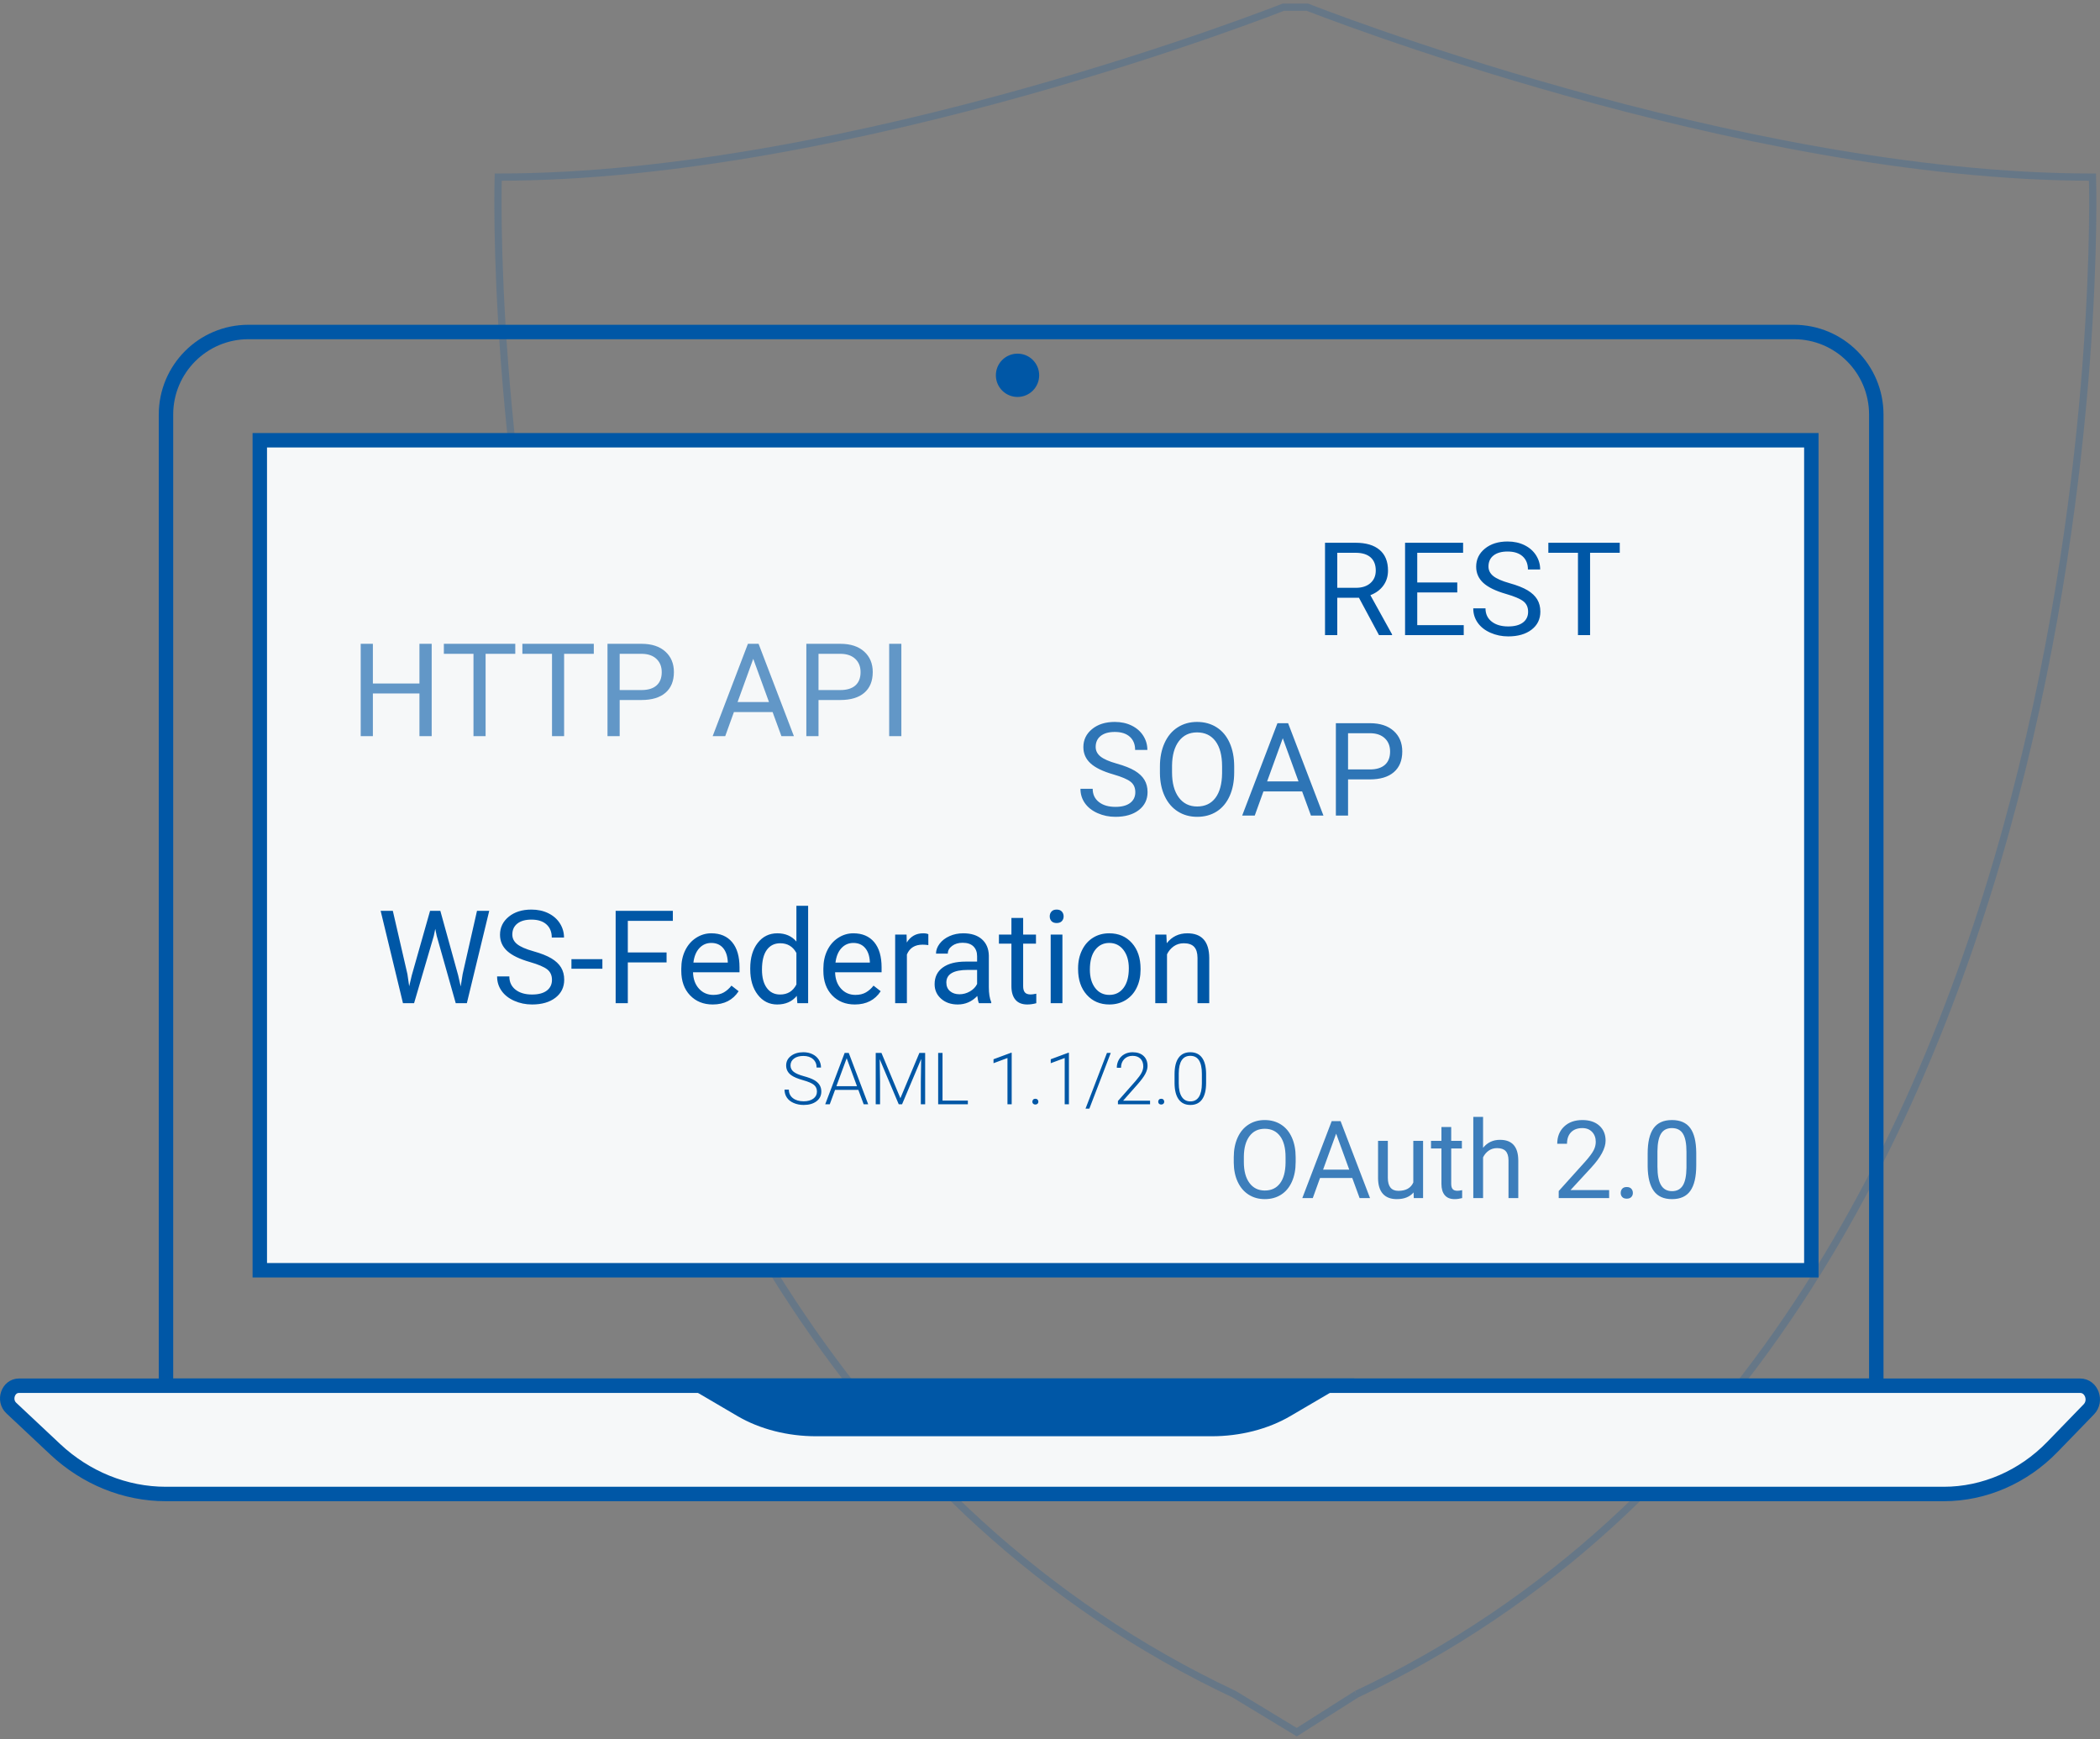<?xml version="1.0" encoding="UTF-8"?>
<svg width="291px" height="241px" viewBox="0 0 291 241" version="1.1" xmlns="http://www.w3.org/2000/svg" xmlns:xlink="http://www.w3.org/1999/xlink">
    <rect x="0" y="0" width="291" height="241" fill="#808080" stroke="none"/>
    <!-- Generator: sketchtool 50 (54983) - http://www.bohemiancoding.com/sketch -->
    <title>9EE6A3B7-4815-49B3-8795-4B68F1054B12</title>
    <desc>Created with sketchtool.</desc>
    <defs></defs>
    <g id="Page-1" stroke="none" stroke-width="1" fill="none" fill-rule="evenodd">
        <g id="CryptoPro-page1" transform="translate(-785, -2003)">
            <g id="2" transform="translate(0, 1779)">
                <g id="img-1-2" transform="translate(786, 225)">
                    <path d="M186.972,233.747 C294.069,183.289 288.961,23.543 288.961,23.543 C239.653,23.543 180.182,0 180.182,0 L176.818,0 C176.818,0 117.355,23.543 68.039,23.543 C68.039,23.543 62.94,183.289 170.028,233.747 L178.693,239 L186.972,233.747" id="Fill-15" stroke-opacity="0.2" stroke="#0057A6"></path>
                    <g id="Group-18" transform="translate(0, 45)">
                        <path d="M259,146 L22,146 L22,11.446 C22,5.118 27.118,0 33.421,0 L247.583,0 C253.89,0 259,5.118 259,11.446 L259,146" id="Fill-41" stroke="#0057A6" stroke-width="2"></path>
                        <polygon id="Fill-42" stroke="#0057A6" stroke-width="2" fill="#F6F8F9" points="35 130 250 130 250 15 35 15"></polygon>
                        <path d="M283.405,154.477 C279.352,158.656 273.939,161 268.359,161 L21.979,161 C16.36,161 10.903,158.789 6.657,154.81 L0.565,149.092 C-0.571,148.025 0.122,146 1.622,146 L287.256,146 C288.826,146 289.594,148.087 288.458,149.264 L283.405,154.477" id="Fill-43" stroke="#0057A6" stroke-width="2" fill="#F6F8F9"></path>
                        <path d="M143,5.998 C143,7.656 141.659,9 140.004,9 C138.341,9 137,7.656 137,5.998 C137,4.34 138.341,3 140.004,3 C141.659,3 143,4.34 143,5.998" id="Fill-44" fill="#0057A6"></path>
                        <path d="M96,146 L101.688,149.335 C104.618,151.058 108.302,152 112.084,152 L166.911,152 C170.698,152 174.378,151.058 177.316,149.335 L183,146 L96,146" id="Fill-45" stroke="#0057A6" stroke-width="2" fill="#0057A6"></path>
                    </g>
                    <path d="M153.272,106.296 C151.825,105.88 150.772,105.369 150.113,104.762 C149.454,104.156 149.124,103.407 149.124,102.517 C149.124,101.509 149.527,100.675 150.333,100.016 C151.138,99.357 152.186,99.027 153.475,99.027 C154.354,99.027 155.137,99.197 155.826,99.537 C156.514,99.877 157.047,100.346 157.425,100.943 C157.803,101.541 157.992,102.194 157.992,102.903 L156.296,102.903 C156.296,102.13 156.05,101.522 155.558,101.08 C155.065,100.637 154.371,100.416 153.475,100.416 C152.643,100.416 151.994,100.599 151.528,100.965 C151.062,101.332 150.829,101.84 150.829,102.49 C150.829,103.012 151.05,103.453 151.493,103.813 C151.935,104.173 152.688,104.503 153.751,104.802 C154.815,105.101 155.647,105.43 156.248,105.791 C156.848,106.151 157.293,106.571 157.583,107.052 C157.874,107.532 158.019,108.098 158.019,108.748 C158.019,109.785 157.614,110.616 156.806,111.24 C155.997,111.864 154.916,112.176 153.562,112.176 C152.684,112.176 151.863,112.007 151.102,111.67 C150.34,111.333 149.752,110.872 149.339,110.286 C148.926,109.7 148.72,109.035 148.72,108.291 L150.416,108.291 C150.416,109.064 150.702,109.675 151.273,110.124 C151.844,110.572 152.607,110.796 153.562,110.796 C154.453,110.796 155.136,110.614 155.61,110.251 C156.085,109.888 156.322,109.393 156.322,108.766 C156.322,108.139 156.103,107.654 155.663,107.311 C155.224,106.968 154.427,106.63 153.272,106.296 Z M170.024,106.015 C170.024,107.269 169.813,108.363 169.392,109.297 C168.97,110.232 168.372,110.945 167.599,111.438 C166.825,111.93 165.923,112.176 164.892,112.176 C163.884,112.176 162.99,111.928 162.211,111.433 C161.432,110.938 160.827,110.232 160.396,109.315 C159.965,108.398 159.744,107.336 159.732,106.129 L159.732,105.206 C159.732,103.976 159.946,102.889 160.374,101.945 C160.802,101.002 161.407,100.28 162.189,99.779 C162.971,99.278 163.866,99.027 164.874,99.027 C165.899,99.027 166.803,99.275 167.585,99.77 C168.368,100.265 168.97,100.983 169.392,101.923 C169.813,102.864 170.024,103.958 170.024,105.206 L170.024,106.015 Z M168.346,105.188 C168.346,103.671 168.041,102.506 167.432,101.695 C166.822,100.883 165.97,100.478 164.874,100.478 C163.808,100.478 162.968,100.883 162.356,101.695 C161.744,102.506 161.429,103.633 161.411,105.074 L161.411,106.015 C161.411,107.485 161.72,108.641 162.338,109.482 C162.957,110.323 163.808,110.743 164.892,110.743 C165.981,110.743 166.825,110.346 167.423,109.552 C168.021,108.758 168.328,107.62 168.346,106.138 L168.346,105.188 Z M179.438,108.66 L174.076,108.66 L172.872,112 L171.132,112 L176.019,99.203 L177.495,99.203 L182.391,112 L180.659,112 L179.438,108.66 Z M174.586,107.271 L178.937,107.271 L176.757,101.286 L174.586,107.271 Z M185.801,106.99 L185.801,112 L184.113,112 L184.113,99.203 L188.833,99.203 C190.233,99.203 191.331,99.561 192.125,100.275 C192.918,100.99 193.315,101.937 193.315,103.114 C193.315,104.356 192.927,105.313 192.151,105.984 C191.375,106.655 190.263,106.99 188.815,106.99 L185.801,106.99 Z M185.801,105.61 L188.833,105.61 C189.735,105.61 190.427,105.398 190.907,104.973 C191.388,104.548 191.628,103.935 191.628,103.132 C191.628,102.37 191.388,101.761 190.907,101.304 C190.427,100.847 189.768,100.609 188.93,100.592 L185.801,100.592 L185.801,105.61 Z" id="SOAP" fill="#0057A6" opacity="0.812"></path>
                    <path d="M187.312,81.823 L184.307,81.823 L184.307,87 L182.61,87 L182.61,74.203 L186.847,74.203 C188.288,74.203 189.397,74.531 190.173,75.188 C190.95,75.844 191.338,76.799 191.338,78.053 C191.338,78.85 191.123,79.544 190.692,80.136 C190.261,80.728 189.662,81.17 188.895,81.463 L191.9,86.895 L191.9,87 L190.09,87 L187.312,81.823 Z M184.307,80.443 L186.899,80.443 C187.737,80.443 188.404,80.227 188.899,79.793 C189.394,79.359 189.642,78.779 189.642,78.053 C189.642,77.262 189.406,76.655 188.934,76.233 C188.462,75.812 187.781,75.598 186.891,75.592 L184.307,75.592 L184.307,80.443 Z M200.936,81.085 L195.39,81.085 L195.39,85.62 L201.832,85.62 L201.832,87 L193.702,87 L193.702,74.203 L201.744,74.203 L201.744,75.592 L195.39,75.592 L195.39,79.705 L200.936,79.705 L200.936,81.085 Z M207.703,81.296 C206.256,80.88 205.203,80.369 204.543,79.762 C203.884,79.156 203.555,78.407 203.555,77.517 C203.555,76.509 203.958,75.675 204.763,75.016 C205.569,74.357 206.616,74.027 207.905,74.027 C208.784,74.027 209.568,74.197 210.256,74.537 C210.945,74.877 211.478,75.346 211.856,75.943 C212.234,76.541 212.423,77.194 212.423,77.903 L210.727,77.903 C210.727,77.13 210.48,76.522 209.988,76.08 C209.496,75.637 208.802,75.416 207.905,75.416 C207.073,75.416 206.424,75.599 205.958,75.965 C205.493,76.332 205.26,76.84 205.26,77.49 C205.26,78.012 205.481,78.453 205.923,78.813 C206.366,79.173 207.119,79.503 208.182,79.802 C209.246,80.101 210.078,80.43 210.678,80.791 C211.279,81.151 211.724,81.571 212.014,82.052 C212.304,82.532 212.449,83.098 212.449,83.748 C212.449,84.785 212.045,85.616 211.236,86.24 C210.428,86.864 209.347,87.176 207.993,87.176 C207.114,87.176 206.294,87.007 205.532,86.67 C204.771,86.333 204.183,85.872 203.77,85.286 C203.357,84.7 203.15,84.035 203.15,83.291 L204.847,83.291 C204.847,84.064 205.132,84.675 205.704,85.124 C206.275,85.572 207.038,85.796 207.993,85.796 C208.884,85.796 209.566,85.614 210.041,85.251 C210.516,84.888 210.753,84.393 210.753,83.766 C210.753,83.139 210.533,82.654 210.094,82.311 C209.654,81.968 208.857,81.63 207.703,81.296 Z M223.453,75.592 L219.34,75.592 L219.34,87 L217.661,87 L217.661,75.592 L213.557,75.592 L213.557,74.203 L223.453,74.203 L223.453,75.592 Z" id="REST" fill="#0057A6"></path>
                    <path d="M58.819,101 L57.123,101 L57.123,95.085 L50.671,95.085 L50.671,101 L48.984,101 L48.984,88.203 L50.671,88.203 L50.671,93.705 L57.123,93.705 L57.123,88.203 L58.819,88.203 L58.819,101 Z M70.403,89.592 L66.29,89.592 L66.29,101 L64.611,101 L64.611,89.592 L60.506,89.592 L60.506,88.203 L70.403,88.203 L70.403,89.592 Z M81.284,89.592 L77.17,89.592 L77.17,101 L75.492,101 L75.492,89.592 L71.387,89.592 L71.387,88.203 L81.284,88.203 L81.284,89.592 Z M84.87,95.99 L84.87,101 L83.182,101 L83.182,88.203 L87.902,88.203 C89.302,88.203 90.399,88.561 91.193,89.275 C91.987,89.99 92.384,90.937 92.384,92.114 C92.384,93.356 91.996,94.313 91.22,94.984 C90.443,95.655 89.332,95.99 87.884,95.99 L84.87,95.99 Z M84.87,94.61 L87.902,94.61 C88.804,94.61 89.496,94.398 89.976,93.973 C90.457,93.548 90.697,92.935 90.697,92.132 C90.697,91.37 90.457,90.761 89.976,90.304 C89.496,89.847 88.836,89.609 87.999,89.592 L84.87,89.592 L84.87,94.61 Z M106.06,97.66 L100.699,97.66 L99.495,101 L97.754,101 L102.641,88.203 L104.118,88.203 L109.013,101 L107.282,101 L106.06,97.66 Z M101.208,96.271 L105.559,96.271 L103.379,90.286 L101.208,96.271 Z M112.423,95.99 L112.423,101 L110.736,101 L110.736,88.203 L115.456,88.203 C116.856,88.203 117.953,88.561 118.747,89.275 C119.541,89.99 119.938,90.937 119.938,92.114 C119.938,93.356 119.55,94.313 118.773,94.984 C117.997,95.655 116.885,95.99 115.438,95.99 L112.423,95.99 Z M112.423,94.61 L115.456,94.61 C116.358,94.61 117.049,94.398 117.53,93.973 C118.01,93.548 118.25,92.935 118.25,92.132 C118.25,91.37 118.01,90.761 117.53,90.304 C117.049,89.847 116.39,89.609 115.552,89.592 L112.423,89.592 L112.423,94.61 Z M123.902,101 L122.214,101 L122.214,88.203 L123.902,88.203 L123.902,101 Z" id="HTTP-API" fill="#0057A6" opacity="0.6"></path>
                    <path d="M178.541,160.012 C178.541,161.057 178.365,161.969 178.013,162.748 C177.662,163.527 177.164,164.121 176.519,164.531 C175.875,164.941 175.123,165.146 174.263,165.146 C173.423,165.146 172.679,164.94 172.029,164.528 C171.38,164.115 170.876,163.527 170.517,162.762 C170.158,161.998 169.974,161.113 169.964,160.107 L169.964,159.338 C169.964,158.313 170.142,157.407 170.499,156.621 C170.855,155.835 171.359,155.233 172.011,154.816 C172.663,154.398 173.409,154.189 174.249,154.189 C175.103,154.189 175.856,154.396 176.508,154.808 C177.16,155.221 177.662,155.819 178.013,156.603 C178.365,157.386 178.541,158.298 178.541,159.338 L178.541,160.012 Z M177.142,159.324 C177.142,158.059 176.888,157.089 176.38,156.412 C175.872,155.736 175.162,155.398 174.249,155.398 C173.36,155.398 172.66,155.736 172.15,156.412 C171.64,157.089 171.377,158.027 171.363,159.229 L171.363,160.012 C171.363,161.238 171.62,162.201 172.135,162.902 C172.651,163.602 173.36,163.953 174.263,163.953 C175.171,163.953 175.875,163.622 176.373,162.96 C176.871,162.299 177.127,161.35 177.142,160.115 L177.142,159.324 Z M186.385,162.217 L181.917,162.217 L180.914,165 L179.463,165 L183.536,154.336 L184.766,154.336 L188.846,165 L187.403,165 L186.385,162.217 Z M182.342,161.06 L185.967,161.06 L184.151,156.072 L182.342,161.06 Z M194.881,164.216 C194.354,164.836 193.58,165.146 192.559,165.146 C191.714,165.146 191.071,164.901 190.629,164.41 C190.187,163.92 189.964,163.193 189.959,162.231 L189.959,157.075 L191.314,157.075 L191.314,162.195 C191.314,163.396 191.802,163.997 192.779,163.997 C193.814,163.997 194.502,163.611 194.844,162.839 L194.844,157.075 L196.199,157.075 L196.199,165 L194.91,165 L194.881,164.216 Z M200.096,155.156 L200.096,157.075 L201.575,157.075 L201.575,158.123 L200.096,158.123 L200.096,163.037 C200.096,163.354 200.162,163.593 200.293,163.751 C200.425,163.91 200.65,163.989 200.967,163.989 C201.124,163.989 201.338,163.96 201.612,163.901 L201.612,165 C201.255,165.098 200.909,165.146 200.572,165.146 C199.966,165.146 199.51,164.963 199.202,164.597 C198.895,164.231 198.741,163.711 198.741,163.037 L198.741,158.123 L197.298,158.123 L197.298,157.075 L198.741,157.075 L198.741,155.156 L200.096,155.156 Z M204.512,158.035 C205.113,157.297 205.894,156.929 206.856,156.929 C208.531,156.929 209.375,157.874 209.39,159.763 L209.39,165 L208.035,165 L208.035,159.756 C208.03,159.185 207.9,158.762 207.643,158.489 C207.387,158.215 206.988,158.079 206.446,158.079 C206.006,158.079 205.621,158.196 205.289,158.43 C204.957,158.665 204.698,158.972 204.512,159.353 L204.512,165 L203.157,165 L203.157,153.75 L204.512,153.75 L204.512,158.035 Z M221.98,165 L214.993,165 L214.993,164.026 L218.685,159.924 C219.231,159.304 219.609,158.8 219.816,158.412 C220.024,158.024 220.127,157.622 220.127,157.207 C220.127,156.65 219.959,156.194 219.622,155.837 C219.285,155.481 218.836,155.303 218.274,155.303 C217.601,155.303 217.077,155.494 216.703,155.878 C216.33,156.261 216.143,156.794 216.143,157.478 L214.788,157.478 C214.788,156.497 215.104,155.703 215.737,155.098 C216.369,154.492 217.215,154.189 218.274,154.189 C219.266,154.189 220.049,154.449 220.625,154.969 C221.202,155.49 221.49,156.182 221.49,157.046 C221.49,158.096 220.821,159.346 219.483,160.796 L216.626,163.894 L221.98,163.894 L221.98,165 Z M223.584,164.29 C223.584,164.055 223.654,163.86 223.793,163.704 C223.932,163.547 224.141,163.469 224.419,163.469 C224.698,163.469 224.909,163.547 225.053,163.704 C225.197,163.86 225.269,164.055 225.269,164.29 C225.269,164.514 225.197,164.702 225.053,164.854 C224.909,165.005 224.698,165.081 224.419,165.081 C224.141,165.081 223.932,165.005 223.793,164.854 C223.654,164.702 223.584,164.514 223.584,164.29 Z M234.051,160.452 C234.051,162.039 233.78,163.218 233.238,163.989 C232.696,164.761 231.849,165.146 230.696,165.146 C229.559,165.146 228.716,164.769 228.169,164.015 C227.623,163.26 227.339,162.134 227.32,160.635 L227.32,158.826 C227.32,157.258 227.591,156.094 228.133,155.332 C228.675,154.57 229.524,154.189 230.682,154.189 C231.829,154.189 232.674,154.557 233.216,155.292 C233.758,156.027 234.036,157.161 234.051,158.694 L234.051,160.452 Z M232.696,158.599 C232.696,157.451 232.535,156.615 232.212,156.09 C231.89,155.565 231.38,155.303 230.682,155.303 C229.988,155.303 229.483,155.564 229.166,156.086 C228.848,156.609 228.685,157.412 228.675,158.496 L228.675,160.664 C228.675,161.816 228.842,162.667 229.177,163.217 C229.511,163.766 230.018,164.041 230.696,164.041 C231.365,164.041 231.862,163.782 232.187,163.264 C232.511,162.747 232.681,161.931 232.696,160.818 L232.696,158.599 Z" id="OAuth-2.0" fill="#0057A6" opacity="0.753"></path>
                    <path d="M112.205,150.252 C112.205,149.858 112.067,149.546 111.79,149.317 C111.513,149.087 111.007,148.869 110.271,148.663 C109.536,148.456 108.999,148.23 108.66,147.986 C108.178,147.641 107.938,147.189 107.938,146.629 C107.938,146.085 108.161,145.643 108.609,145.303 C109.056,144.963 109.629,144.793 110.325,144.793 C110.797,144.793 111.22,144.884 111.592,145.066 C111.965,145.249 112.254,145.503 112.459,145.828 C112.664,146.154 112.767,146.517 112.767,146.917 L112.161,146.917 C112.161,146.432 111.995,146.042 111.663,145.748 C111.331,145.453 110.885,145.306 110.325,145.306 C109.782,145.306 109.349,145.427 109.026,145.669 C108.704,145.912 108.543,146.229 108.543,146.619 C108.543,146.98 108.688,147.275 108.978,147.503 C109.267,147.731 109.731,147.932 110.369,148.106 C111.007,148.28 111.491,148.461 111.819,148.648 C112.148,148.835 112.396,149.059 112.562,149.319 C112.728,149.58 112.811,149.887 112.811,150.242 C112.811,150.802 112.587,151.251 112.139,151.59 C111.692,151.928 111.102,152.098 110.369,152.098 C109.868,152.098 109.408,152.008 108.99,151.829 C108.571,151.65 108.254,151.399 108.038,151.077 C107.821,150.755 107.713,150.385 107.713,149.969 L108.313,149.969 C108.313,150.47 108.501,150.866 108.875,151.155 C109.249,151.445 109.747,151.59 110.369,151.59 C110.923,151.59 111.367,151.468 111.702,151.224 C112.037,150.979 112.205,150.656 112.205,150.252 Z M117.942,150.008 L114.715,150.008 L113.982,152 L113.353,152 L116.043,144.891 L116.614,144.891 L119.305,152 L118.68,152 L117.942,150.008 Z M114.9,149.495 L117.752,149.495 L116.326,145.623 L114.9,149.495 Z M121.146,144.891 L123.768,151.165 L126.399,144.891 L127.2,144.891 L127.2,152 L126.6,152 L126.6,148.904 L126.648,145.73 L124.002,152 L123.538,152 L120.901,145.755 L120.95,148.885 L120.95,152 L120.35,152 L120.35,144.891 L121.146,144.891 Z M129.607,151.492 L133.118,151.492 L133.118,152 L129.002,152 L129.002,144.891 L129.607,144.891 L129.607,151.492 Z M139.192,152 L138.606,152 L138.606,145.594 L136.673,146.312 L136.673,145.765 L139.095,144.866 L139.192,144.866 L139.192,152 Z M142.054,151.648 C142.054,151.535 142.09,151.438 142.164,151.358 C142.237,151.278 142.339,151.238 142.469,151.238 C142.599,151.238 142.701,151.278 142.776,151.358 C142.851,151.438 142.889,151.535 142.889,151.648 C142.889,151.762 142.851,151.856 142.776,151.929 C142.701,152.002 142.599,152.039 142.469,152.039 C142.339,152.039 142.237,152.002 142.164,151.929 C142.09,151.856 142.054,151.762 142.054,151.648 Z M147.122,152 L146.536,152 L146.536,145.594 L144.603,146.312 L144.603,145.765 L147.024,144.866 L147.122,144.866 L147.122,152 Z M149.954,152.61 L149.422,152.61 L152.391,144.891 L152.918,144.891 L149.954,152.61 Z M158.367,152 L153.914,152 L153.914,151.551 L156.351,148.787 C156.754,148.322 157.034,147.938 157.19,147.635 C157.347,147.332 157.425,147.037 157.425,146.751 C157.425,146.302 157.293,145.946 157.029,145.684 C156.766,145.422 156.403,145.291 155.94,145.291 C155.462,145.291 155.075,145.444 154.781,145.75 C154.486,146.056 154.339,146.453 154.339,146.941 L153.758,146.941 C153.758,146.541 153.848,146.176 154.029,145.848 C154.209,145.519 154.467,145.261 154.8,145.074 C155.134,144.887 155.514,144.793 155.94,144.793 C156.591,144.793 157.1,144.964 157.466,145.306 C157.833,145.647 158.016,146.113 158.016,146.702 C158.016,147.034 157.912,147.397 157.706,147.791 C157.499,148.185 157.135,148.676 156.614,149.266 L154.632,151.507 L158.367,151.507 L158.367,152 Z M159.495,151.648 C159.495,151.535 159.532,151.438 159.605,151.358 C159.678,151.278 159.78,151.238 159.91,151.238 C160.04,151.238 160.143,151.278 160.218,151.358 C160.293,151.438 160.33,151.535 160.33,151.648 C160.33,151.762 160.293,151.856 160.218,151.929 C160.143,152.002 160.04,152.039 159.91,152.039 C159.78,152.039 159.678,152.002 159.605,151.929 C159.532,151.856 159.495,151.762 159.495,151.648 Z M166.131,149.036 C166.131,150.039 165.947,150.8 165.579,151.319 C165.211,151.838 164.669,152.098 163.953,152.098 C163.25,152.098 162.711,151.843 162.337,151.333 C161.963,150.824 161.771,150.083 161.761,149.109 L161.761,147.835 C161.761,146.836 161.946,146.079 162.317,145.564 C162.688,145.05 163.23,144.793 163.943,144.793 C164.646,144.793 165.184,145.041 165.555,145.538 C165.926,146.034 166.118,146.766 166.131,147.732 L166.131,149.036 Z M165.545,147.762 C165.545,146.948 165.412,146.333 165.147,145.916 C164.882,145.499 164.48,145.291 163.943,145.291 C163.416,145.291 163.019,145.494 162.752,145.901 C162.485,146.308 162.348,146.909 162.342,147.703 L162.342,149.1 C162.342,149.91 162.479,150.53 162.754,150.96 C163.029,151.39 163.429,151.604 163.953,151.604 C164.474,151.604 164.869,151.395 165.137,150.975 C165.406,150.555 165.542,149.939 165.545,149.129 L165.545,147.762 Z" id="SAML-1.1/2.0" fill="#0057A6"></path>
                    <path d="M55.456,133.966 L55.702,135.653 L56.062,134.133 L58.594,125.203 L60.018,125.203 L62.487,134.133 L62.839,135.68 L63.111,133.957 L65.098,125.203 L66.794,125.203 L63.691,138 L62.153,138 L59.517,128.675 L59.314,127.699 L59.112,128.675 L56.379,138 L54.841,138 L51.747,125.203 L53.435,125.203 L55.456,133.966 Z M72.437,132.296 C70.989,131.88 69.936,131.369 69.277,130.762 C68.618,130.156 68.288,129.407 68.288,128.517 C68.288,127.509 68.691,126.675 69.497,126.016 C70.302,125.357 71.35,125.027 72.639,125.027 C73.518,125.027 74.301,125.197 74.99,125.537 C75.678,125.877 76.211,126.346 76.589,126.943 C76.967,127.541 77.156,128.194 77.156,128.903 L75.46,128.903 C75.46,128.13 75.214,127.522 74.722,127.08 C74.229,126.637 73.535,126.416 72.639,126.416 C71.807,126.416 71.158,126.599 70.692,126.965 C70.226,127.332 69.993,127.84 69.993,128.49 C69.993,129.012 70.214,129.453 70.657,129.813 C71.099,130.173 71.852,130.503 72.916,130.802 C73.979,131.101 74.811,131.43 75.412,131.791 C76.012,132.151 76.458,132.571 76.748,133.052 C77.038,133.532 77.183,134.098 77.183,134.748 C77.183,135.785 76.778,136.616 75.97,137.24 C75.161,137.864 74.08,138.176 72.727,138.176 C71.848,138.176 71.027,138.007 70.266,137.67 C69.504,137.333 68.917,136.872 68.503,136.286 C68.09,135.7 67.884,135.035 67.884,134.291 L69.58,134.291 C69.58,135.064 69.866,135.675 70.437,136.124 C71.008,136.572 71.771,136.796 72.727,136.796 C73.617,136.796 74.3,136.614 74.774,136.251 C75.249,135.888 75.486,135.393 75.486,134.766 C75.486,134.139 75.267,133.654 74.827,133.311 C74.388,132.968 73.591,132.63 72.437,132.296 Z M82.474,133.228 L78.185,133.228 L78.185,131.9 L82.474,131.9 L82.474,133.228 Z M91.368,132.349 L85.998,132.349 L85.998,138 L84.311,138 L84.311,125.203 L92.238,125.203 L92.238,126.592 L85.998,126.592 L85.998,130.969 L91.368,130.969 L91.368,132.349 Z M97.767,138.176 C96.478,138.176 95.429,137.752 94.62,136.906 C93.812,136.059 93.407,134.927 93.407,133.509 L93.407,133.21 C93.407,132.267 93.587,131.424 93.948,130.683 C94.308,129.942 94.812,129.362 95.459,128.943 C96.107,128.524 96.809,128.314 97.564,128.314 C98.801,128.314 99.762,128.722 100.447,129.536 C101.133,130.351 101.476,131.517 101.476,133.034 L101.476,133.711 L95.033,133.711 C95.057,134.648 95.331,135.406 95.855,135.983 C96.379,136.56 97.046,136.849 97.854,136.849 C98.429,136.849 98.915,136.731 99.313,136.497 C99.712,136.263 100.061,135.952 100.359,135.565 L101.353,136.339 C100.556,137.563 99.36,138.176 97.767,138.176 Z M97.564,129.65 C96.908,129.65 96.357,129.889 95.912,130.367 C95.467,130.844 95.191,131.514 95.086,132.375 L99.85,132.375 L99.85,132.252 C99.803,131.426 99.58,130.786 99.182,130.332 C98.783,129.877 98.244,129.65 97.564,129.65 Z M102.961,133.166 C102.961,131.707 103.307,130.534 103.998,129.646 C104.689,128.758 105.595,128.314 106.714,128.314 C107.827,128.314 108.709,128.695 109.359,129.457 L109.359,124.5 L110.985,124.5 L110.985,138 L109.491,138 L109.412,136.98 C108.762,137.777 107.856,138.176 106.696,138.176 C105.595,138.176 104.697,137.725 104.002,136.822 C103.308,135.92 102.961,134.742 102.961,133.289 L102.961,133.166 Z M104.587,133.351 C104.587,134.429 104.81,135.272 105.255,135.882 C105.7,136.491 106.315,136.796 107.101,136.796 C108.132,136.796 108.885,136.333 109.359,135.407 L109.359,131.039 C108.873,130.143 108.126,129.694 107.118,129.694 C106.321,129.694 105.7,130.002 105.255,130.617 C104.81,131.232 104.587,132.144 104.587,133.351 Z M117.454,138.176 C116.165,138.176 115.116,137.752 114.308,136.906 C113.499,136.059 113.095,134.927 113.095,133.509 L113.095,133.21 C113.095,132.267 113.275,131.424 113.635,130.683 C113.996,129.942 114.5,129.362 115.147,128.943 C115.794,128.524 116.496,128.314 117.252,128.314 C118.488,128.314 119.449,128.722 120.135,129.536 C120.82,130.351 121.163,131.517 121.163,133.034 L121.163,133.711 L114.721,133.711 C114.744,134.648 115.018,135.406 115.542,135.983 C116.067,136.56 116.733,136.849 117.542,136.849 C118.116,136.849 118.603,136.731 119.001,136.497 C119.399,136.263 119.748,135.952 120.047,135.565 L121.04,136.339 C120.243,137.563 119.048,138.176 117.454,138.176 Z M117.252,129.65 C116.596,129.65 116.045,129.889 115.6,130.367 C115.154,130.844 114.879,131.514 114.773,132.375 L119.537,132.375 L119.537,132.252 C119.49,131.426 119.268,130.786 118.869,130.332 C118.471,129.877 117.932,129.65 117.252,129.65 Z M127.641,129.949 C127.395,129.908 127.128,129.888 126.841,129.888 C125.774,129.888 125.051,130.342 124.67,131.25 L124.67,138 L123.044,138 L123.044,128.49 L124.626,128.49 L124.652,129.589 C125.186,128.739 125.941,128.314 126.92,128.314 C127.236,128.314 127.477,128.355 127.641,128.438 L127.641,129.949 Z M134.654,138 C134.561,137.812 134.484,137.479 134.426,136.998 C133.67,137.783 132.768,138.176 131.719,138.176 C130.781,138.176 130.012,137.911 129.412,137.38 C128.811,136.85 128.511,136.178 128.511,135.363 C128.511,134.373 128.887,133.604 129.64,133.056 C130.393,132.508 131.452,132.234 132.817,132.234 L134.399,132.234 L134.399,131.487 C134.399,130.919 134.229,130.466 133.89,130.129 C133.55,129.792 133.049,129.624 132.387,129.624 C131.807,129.624 131.32,129.771 130.928,130.063 C130.535,130.356 130.339,130.711 130.339,131.127 L128.704,131.127 C128.704,130.652 128.873,130.194 129.209,129.751 C129.546,129.309 130.003,128.959 130.581,128.701 C131.158,128.443 131.792,128.314 132.483,128.314 C133.579,128.314 134.437,128.588 135.059,129.136 C135.68,129.684 136.002,130.438 136.025,131.399 L136.025,135.776 C136.025,136.649 136.137,137.344 136.359,137.859 L136.359,138 L134.654,138 Z M131.956,136.761 C132.466,136.761 132.949,136.629 133.406,136.365 C133.863,136.102 134.194,135.759 134.399,135.337 L134.399,133.386 L133.125,133.386 C131.133,133.386 130.137,133.969 130.137,135.135 C130.137,135.645 130.307,136.043 130.646,136.33 C130.986,136.617 131.423,136.761 131.956,136.761 Z M140.78,126.188 L140.78,128.49 L142.556,128.49 L142.556,129.747 L140.78,129.747 L140.78,135.645 C140.78,136.025 140.859,136.311 141.018,136.501 C141.176,136.692 141.445,136.787 141.826,136.787 C142.014,136.787 142.271,136.752 142.6,136.682 L142.6,138 C142.172,138.117 141.756,138.176 141.352,138.176 C140.625,138.176 140.077,137.956 139.708,137.517 C139.339,137.077 139.154,136.453 139.154,135.645 L139.154,129.747 L137.423,129.747 L137.423,128.49 L139.154,128.49 L139.154,126.188 L140.78,126.188 Z M146.221,138 L144.595,138 L144.595,128.49 L146.221,128.49 L146.221,138 Z M144.463,125.968 C144.463,125.704 144.543,125.481 144.705,125.3 C144.866,125.118 145.104,125.027 145.421,125.027 C145.737,125.027 145.978,125.118 146.142,125.3 C146.306,125.481 146.388,125.704 146.388,125.968 C146.388,126.231 146.306,126.451 146.142,126.627 C145.978,126.803 145.737,126.891 145.421,126.891 C145.104,126.891 144.866,126.803 144.705,126.627 C144.543,126.451 144.463,126.231 144.463,125.968 Z M148.392,133.157 C148.392,132.226 148.575,131.388 148.941,130.644 C149.307,129.899 149.817,129.325 150.47,128.921 C151.124,128.517 151.869,128.314 152.707,128.314 C154.002,128.314 155.049,128.763 155.849,129.659 C156.649,130.556 157.049,131.748 157.049,133.236 L157.049,133.351 C157.049,134.276 156.872,135.107 156.517,135.842 C156.163,136.578 155.656,137.15 154.997,137.561 C154.337,137.971 153.58,138.176 152.725,138.176 C151.436,138.176 150.391,137.728 149.591,136.831 C148.792,135.935 148.392,134.748 148.392,133.271 L148.392,133.157 Z M150.026,133.351 C150.026,134.405 150.271,135.252 150.76,135.891 C151.25,136.529 151.904,136.849 152.725,136.849 C153.551,136.849 154.207,136.525 154.693,135.877 C155.18,135.23 155.423,134.323 155.423,133.157 C155.423,132.114 155.175,131.269 154.68,130.622 C154.185,129.974 153.527,129.65 152.707,129.65 C151.904,129.65 151.257,129.97 150.765,130.608 C150.272,131.247 150.026,132.161 150.026,133.351 Z M160.626,128.49 L160.679,129.686 C161.405,128.771 162.354,128.314 163.526,128.314 C165.536,128.314 166.55,129.448 166.567,131.716 L166.567,138 L164.941,138 L164.941,131.707 C164.936,131.021 164.779,130.515 164.471,130.187 C164.164,129.858 163.685,129.694 163.034,129.694 C162.507,129.694 162.044,129.835 161.646,130.116 C161.247,130.397 160.937,130.767 160.714,131.224 L160.714,138 L159.088,138 L159.088,128.49 L160.626,128.49 Z" id="WS-Federation" fill="#0057A6"></path>
                </g>
            </g>
        </g>
    </g>
</svg>